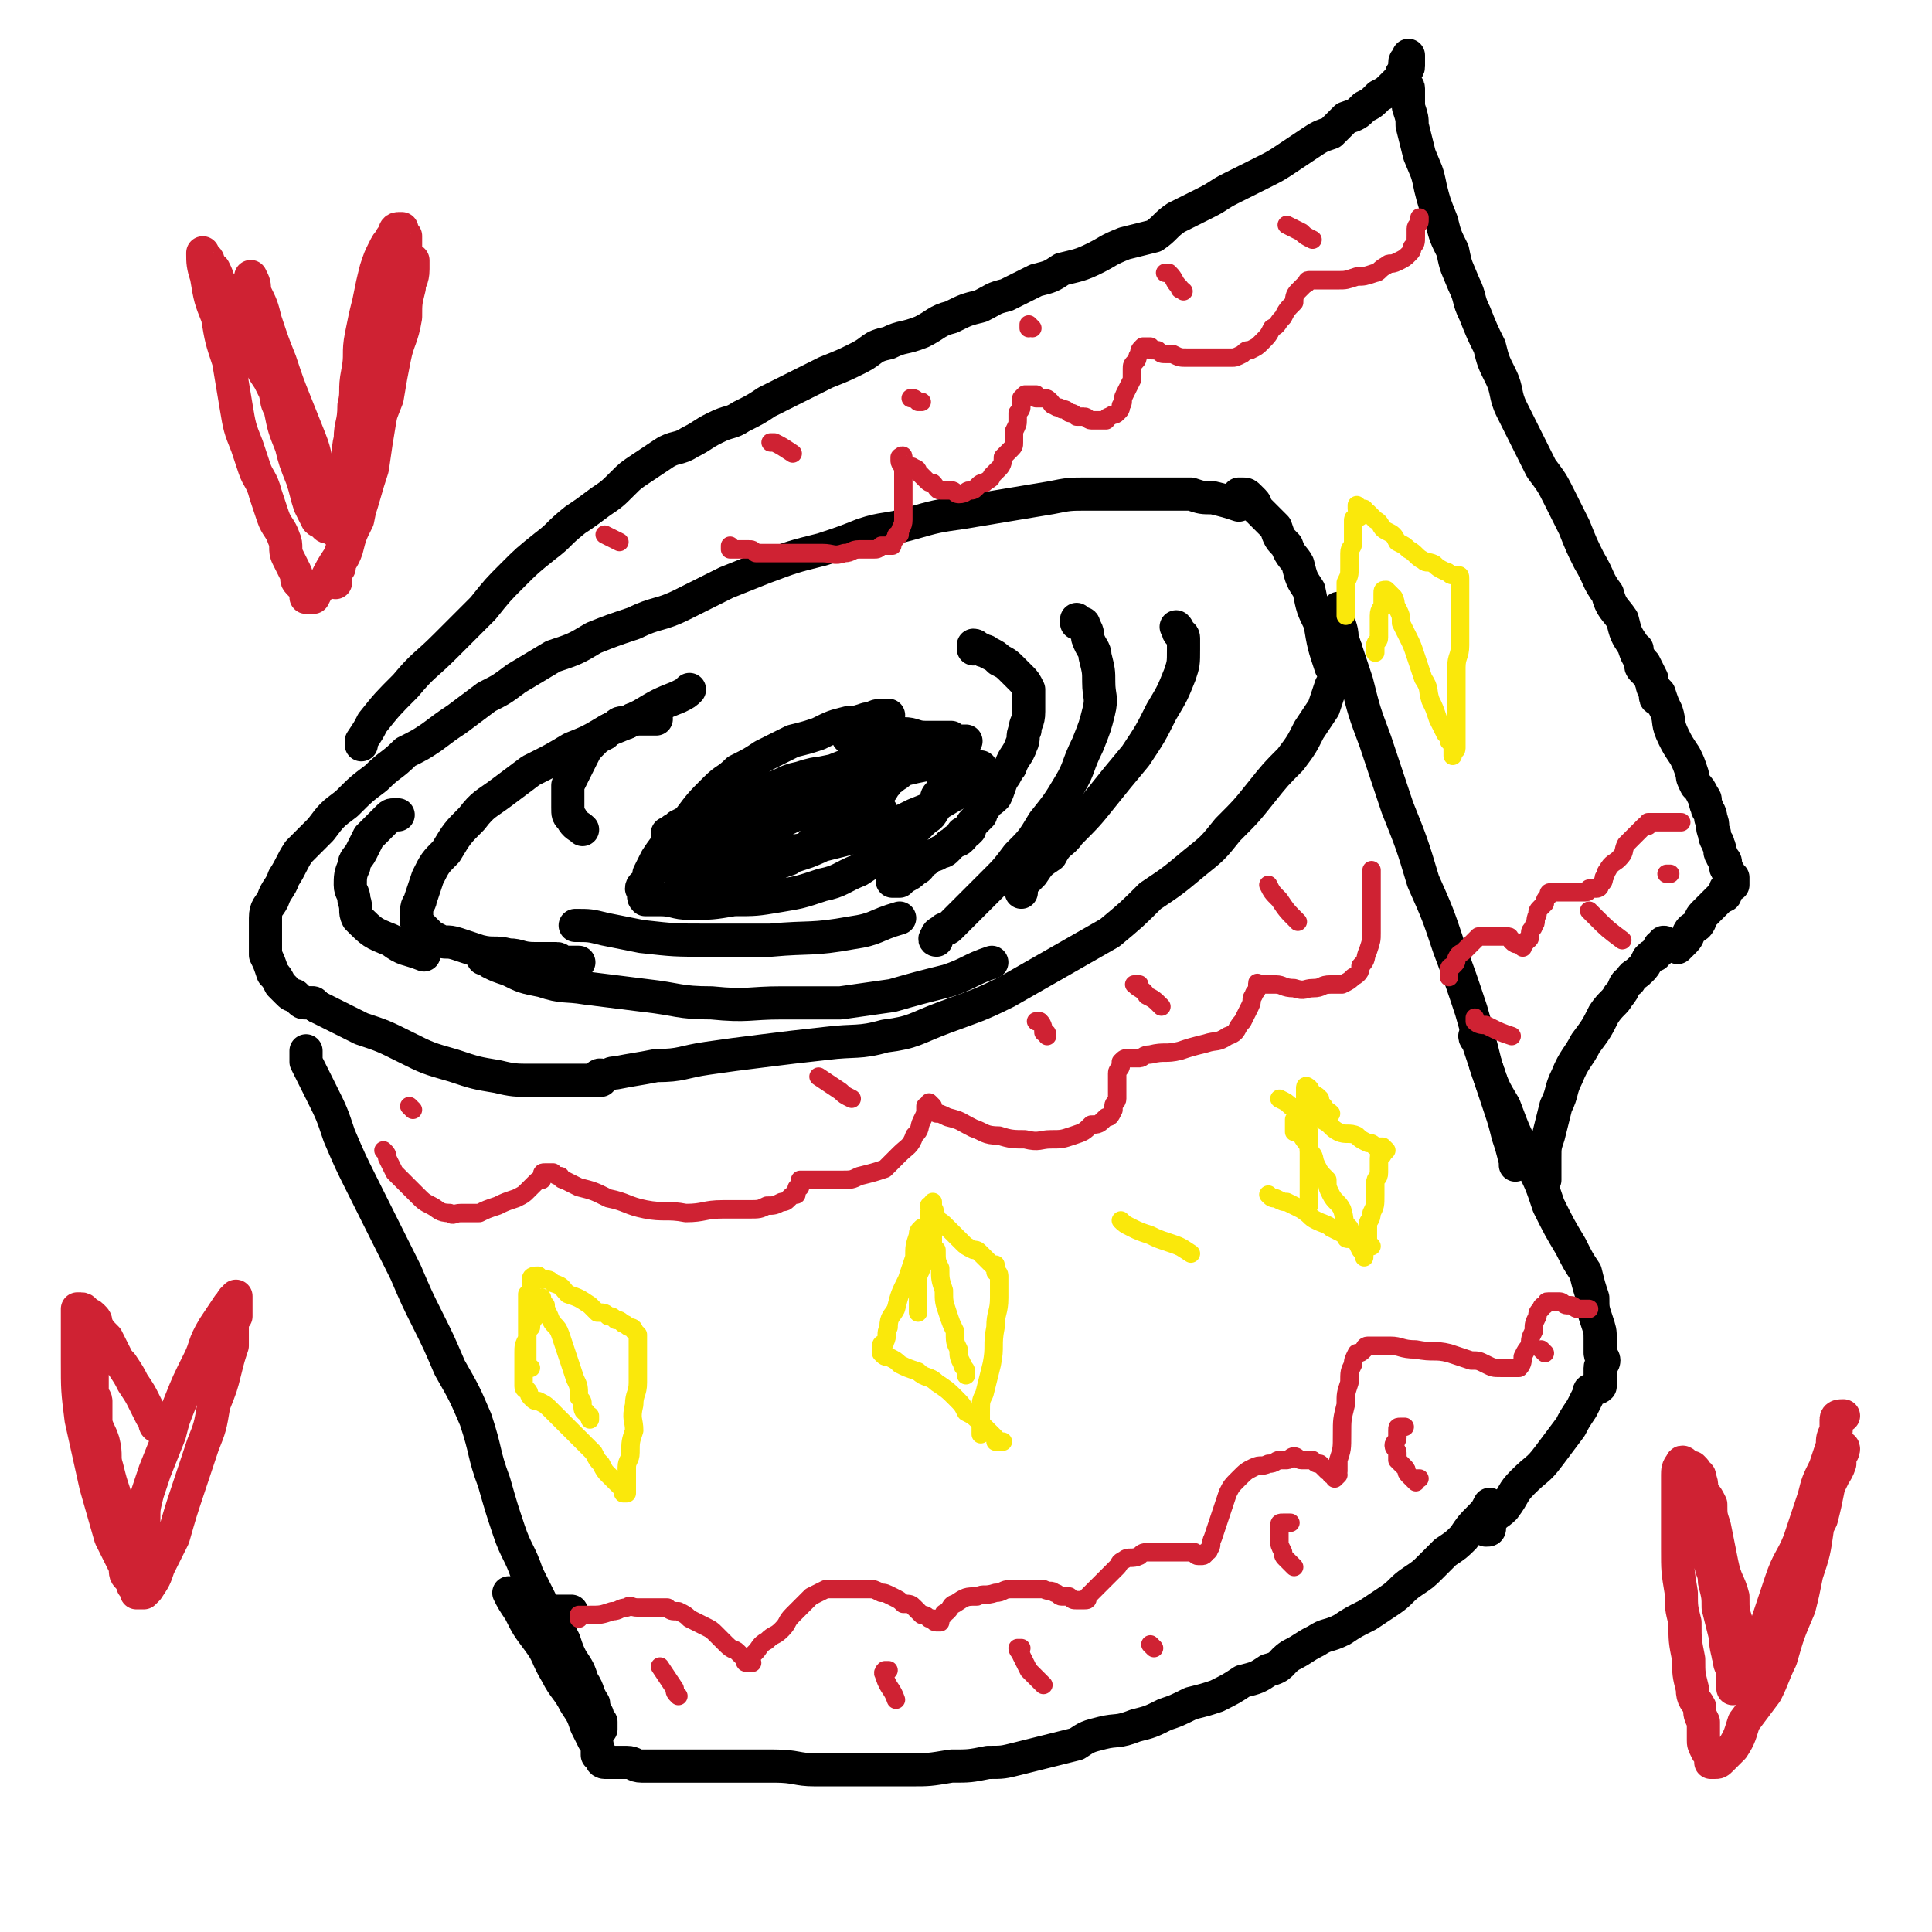 <svg viewBox='0 0 524 524' version='1.1' xmlns='http://www.w3.org/2000/svg' xmlns:xlink='http://www.w3.org/1999/xlink'><g fill='none' stroke='rgb(0,0,0)' stroke-width='9' stroke-linecap='round' stroke-linejoin='round'><path d='M241,194c0,0 0,0 0,0 -1,0 -1,0 -2,0 -2,0 -2,1 -4,1 -3,1 -3,1 -5,1 -4,1 -4,1 -8,3 -3,1 -3,1 -7,2 -4,2 -4,2 -8,4 -3,2 -3,2 -7,4 -3,3 -3,2 -6,5 -4,4 -4,4 -7,8 -2,3 -2,3 -5,6 -2,2 -2,2 -4,5 -1,2 -1,2 -2,4 0,1 0,1 -1,3 0,0 -1,0 -1,1 0,0 1,0 1,1 0,1 -1,1 0,2 2,0 2,0 4,0 4,0 4,1 8,1 6,0 6,0 12,-1 6,0 6,0 12,-1 6,-1 6,-1 12,-3 5,-1 5,-2 10,-4 3,-2 3,-2 7,-4 3,-2 3,-2 6,-5 2,-2 2,-2 4,-4 2,-2 2,-1 3,-3 1,-1 0,-2 1,-3 0,-1 0,-1 1,-2 1,-1 1,-1 2,-1 0,-1 -1,-1 -1,-1 0,-1 0,-1 0,-1 0,-1 0,-1 0,-1 '/><path d='M230,200c0,0 0,0 0,0 0,0 0,-1 0,-1 1,0 2,0 3,0 2,0 2,0 5,0 4,0 4,0 7,0 3,0 3,1 6,1 2,0 2,0 4,0 2,0 2,0 3,0 1,1 1,1 2,1 1,0 1,0 2,0 0,0 0,0 0,0 0,0 0,0 -1,0 -1,0 -1,0 -2,0 -2,0 -2,0 -5,1 -4,0 -4,0 -8,1 -6,1 -5,1 -11,3 -4,1 -4,1 -9,3 -5,1 -5,1 -9,2 -5,2 -5,2 -9,5 -4,1 -4,2 -7,4 -3,1 -3,1 -6,3 -3,1 -3,1 -5,3 -1,1 -1,1 -3,3 -1,1 -1,1 -2,2 -1,1 0,1 -1,2 0,1 -1,0 -1,1 0,0 0,1 0,1 0,1 0,1 1,1 1,1 0,1 1,1 2,1 2,1 4,1 3,0 3,0 5,0 4,0 4,1 8,0 3,-1 3,-1 6,-2 3,-2 3,-2 6,-3 2,-2 2,-2 5,-3 2,-2 2,-3 5,-5 2,-1 2,-1 5,-2 2,-2 2,-2 4,-4 1,-1 1,-1 2,-2 2,-1 2,-1 3,-2 2,-1 1,-1 2,-2 1,-1 1,-2 2,-2 1,-1 2,-1 2,-2 1,-1 1,-1 1,-1 0,-1 1,-1 1,-1 0,-1 0,-1 0,-1 -1,0 -1,0 -2,0 -3,0 -3,0 -5,1 -5,0 -5,1 -10,2 -6,1 -6,0 -12,2 -5,1 -4,2 -9,3 -5,2 -5,1 -9,3 -3,1 -3,1 -6,3 -3,1 -3,1 -5,2 -2,1 -2,1 -4,2 0,0 0,0 -1,1 -1,0 0,0 -1,1 0,0 -1,0 -1,0 0,0 0,1 1,1 0,0 0,0 1,0 1,1 1,1 3,2 4,1 4,1 8,1 7,1 7,1 13,1 9,0 9,0 17,-2 8,-2 8,-2 15,-4 5,-2 5,-2 9,-4 5,-2 5,-2 10,-5 2,-1 2,-1 4,-3 1,-1 1,-1 3,-2 1,0 1,0 1,-1 0,0 0,-1 0,-1 0,-1 0,-1 0,-1 -1,0 -1,0 -2,0 0,0 0,-1 -1,-1 -2,0 -2,0 -4,0 -3,0 -3,0 -6,0 -5,1 -5,1 -9,2 -5,2 -5,2 -11,4 -6,3 -6,3 -12,6 -5,2 -6,2 -11,5 -6,3 -6,3 -11,6 -3,2 -3,1 -6,3 -2,1 -2,1 -4,3 0,0 0,0 -1,1 0,0 -1,0 0,0 0,1 1,0 2,0 3,0 3,0 7,-1 5,0 5,0 10,-2 6,-1 6,-1 12,-3 5,-2 4,-2 9,-4 3,-2 3,-2 5,-3 2,-1 2,-1 5,-3 0,0 0,0 1,-1 0,0 0,0 0,0 '/><path d='M83,285c0,0 0,0 0,0 0,1 0,1 0,3 2,4 2,4 4,8 3,6 3,6 5,12 3,7 3,7 6,13 3,6 3,6 6,12 3,6 3,6 6,12 3,7 3,7 6,13 3,6 3,6 6,13 4,7 4,7 7,14 3,9 2,9 5,17 2,7 2,7 4,13 2,6 3,6 5,12 2,4 2,4 4,8 2,2 2,2 3,5 1,2 1,2 2,4 1,1 1,1 1,2 '/><path d='M84,272c0,0 0,0 0,0 1,0 1,0 2,1 2,1 2,1 4,2 4,2 4,2 8,4 6,2 6,2 12,5 6,3 6,3 13,5 6,2 6,2 12,3 4,1 5,1 9,1 4,0 4,0 7,0 3,0 3,0 5,0 2,0 2,0 3,0 1,0 1,0 2,0 1,0 1,0 2,0 0,0 -1,-1 -1,-1 1,-1 1,0 2,0 2,-1 2,-1 3,-1 5,-1 6,-1 11,-2 7,0 7,-1 14,-2 7,-1 7,-1 15,-2 8,-1 8,-1 17,-2 8,-1 9,0 16,-2 8,-1 8,-2 16,-5 8,-3 9,-3 17,-7 7,-4 7,-4 14,-8 7,-4 7,-4 14,-8 6,-5 6,-5 11,-10 6,-4 6,-4 12,-9 5,-4 5,-4 9,-9 5,-5 5,-5 9,-10 4,-5 4,-5 8,-9 3,-4 3,-4 5,-8 2,-3 2,-3 4,-6 1,-3 1,-3 2,-6 1,-1 1,-1 2,-3 0,-1 0,-1 0,-2 0,-1 1,-1 2,-1 0,-2 0,-2 0,-4 '/><path d='M363,165c0,0 0,0 0,0 0,1 0,1 0,2 0,3 1,3 1,6 2,6 2,6 4,12 2,8 2,8 5,16 3,9 3,9 6,18 4,10 4,10 7,20 4,9 4,9 7,18 3,8 3,8 6,17 2,7 2,7 4,15 2,6 2,6 4,12 1,3 1,3 2,7 1,3 1,3 2,7 0,0 0,0 0,1 '/><path d='M155,437c0,0 0,0 0,0 -1,0 -1,0 -1,0 -1,0 -1,0 -1,0 -1,0 -1,0 -1,0 -1,0 -1,0 -1,0 -1,0 -1,0 -1,0 0,0 0,1 0,1 0,2 0,2 1,3 1,2 1,2 2,4 1,3 1,3 2,5 2,3 2,3 3,6 2,3 1,3 3,6 0,2 0,1 1,3 0,1 0,1 1,2 0,1 0,1 0,2 0,0 0,0 0,0 '/><path d='M138,432c0,0 0,0 0,0 1,2 1,2 3,5 2,4 2,4 5,8 3,4 2,4 5,9 2,4 3,4 5,8 2,3 2,3 3,6 1,2 1,2 2,4 1,1 1,1 1,2 0,1 0,1 0,2 0,0 1,0 1,0 1,1 0,1 0,1 0,1 1,1 1,1 1,0 1,0 2,0 1,0 1,0 1,0 2,0 2,0 3,0 2,0 2,1 4,1 3,0 3,0 7,0 3,0 3,0 6,0 4,0 4,0 7,0 4,0 4,0 8,0 4,0 4,0 8,0 6,0 6,1 11,1 4,0 4,0 8,0 5,0 5,0 9,0 4,0 4,0 9,0 5,0 5,0 11,-1 5,0 5,0 10,-1 4,0 4,0 8,-1 4,-1 4,-1 8,-2 4,-1 4,-1 8,-2 3,-2 3,-2 7,-3 4,-1 4,0 9,-2 4,-1 4,-1 8,-3 3,-1 3,-1 7,-3 4,-1 4,-1 7,-2 4,-2 4,-2 7,-4 4,-1 4,-1 7,-3 4,-1 3,-2 6,-4 4,-2 3,-2 7,-4 3,-2 3,-1 7,-3 3,-2 3,-2 7,-4 3,-2 3,-2 6,-4 3,-2 3,-3 6,-5 3,-2 3,-2 5,-4 2,-2 2,-2 4,-4 3,-2 3,-2 5,-4 2,-3 2,-3 4,-5 2,-2 2,-2 3,-4 '/><path d='M401,281c0,0 0,0 0,0 0,0 -1,0 -1,0 0,1 1,1 1,2 1,3 1,3 2,6 2,6 2,6 5,11 3,8 3,8 7,15 3,6 3,6 5,12 3,6 3,6 6,11 2,4 2,4 4,7 1,4 1,4 2,7 0,3 0,3 1,6 1,3 1,3 1,5 0,2 0,2 0,4 0,1 1,1 1,2 0,1 -1,1 -1,2 0,1 0,1 0,2 0,1 0,1 0,2 0,1 0,1 0,1 -1,1 -1,0 -2,1 -1,0 -1,0 -1,1 -1,2 -1,2 -2,4 -2,3 -2,3 -3,5 -3,4 -3,4 -6,8 -3,4 -3,3 -7,7 -3,3 -2,3 -5,7 -2,2 -2,1 -4,4 0,0 0,1 0,1 0,1 0,1 -1,1 '/><path d='M131,260c0,0 0,0 0,0 1,0 1,0 2,1 2,1 2,1 5,2 4,2 4,2 9,3 6,2 6,1 12,2 8,1 8,1 16,2 9,1 9,2 18,2 10,1 10,0 19,0 8,0 8,0 16,0 7,-1 7,-1 14,-2 7,-2 7,-2 15,-4 6,-2 6,-3 12,-5 '/><path d='M156,251c0,0 0,0 0,0 4,0 4,0 8,1 5,1 5,1 10,2 9,1 9,1 18,1 8,0 8,0 17,0 11,-1 11,0 22,-2 7,-1 6,-2 13,-4 '/><path d='M86,273c0,0 0,0 0,0 0,0 0,0 -1,-1 0,0 0,0 -1,0 -1,0 -1,0 -1,0 -1,0 -1,0 -2,-1 0,0 0,0 -1,-1 -1,0 -1,0 -2,-1 -1,-1 -1,-1 -2,-2 -1,-2 -1,-2 -2,-3 -1,-3 -1,-3 -2,-5 0,-3 0,-3 0,-5 0,-2 0,-3 0,-5 0,-3 1,-3 2,-5 1,-3 2,-3 3,-6 2,-3 2,-4 4,-7 3,-3 3,-3 6,-6 3,-4 3,-4 7,-7 4,-4 4,-4 8,-7 4,-4 4,-3 8,-7 4,-2 4,-2 7,-4 4,-3 4,-3 7,-5 4,-3 4,-3 8,-6 4,-2 4,-2 8,-5 5,-3 5,-3 10,-6 6,-2 6,-2 11,-5 5,-2 5,-2 11,-4 6,-3 7,-2 13,-5 6,-3 6,-3 12,-6 5,-2 5,-2 10,-4 8,-3 8,-3 16,-5 6,-2 6,-2 11,-4 6,-2 6,-1 13,-3 7,-2 7,-2 14,-3 6,-1 6,-1 12,-2 6,-1 6,-1 12,-2 5,-1 5,-1 10,-1 4,0 4,0 8,0 5,0 5,0 9,0 3,0 3,0 6,0 2,0 2,0 5,0 3,1 3,1 6,1 4,1 4,1 7,2 '/><path d='M157,261c0,0 0,0 0,0 0,0 0,0 -1,0 -1,0 -2,0 -3,0 -1,0 -1,-1 -2,-1 -3,0 -3,0 -6,0 -4,0 -4,-1 -7,-1 -4,-1 -4,0 -8,-1 -3,-1 -3,-1 -6,-2 -3,-1 -3,0 -5,-1 -2,-1 -2,-1 -3,-2 -1,-1 -1,-1 -2,-2 -1,-1 -1,0 -1,-1 0,-2 0,-2 0,-3 0,-2 1,-2 1,-3 1,-3 1,-3 2,-6 2,-4 2,-4 5,-7 3,-5 3,-5 7,-9 3,-4 4,-4 8,-7 4,-3 4,-3 8,-6 6,-3 6,-3 11,-6 5,-2 5,-2 10,-5 5,-2 5,-2 9,-4 5,-3 5,-3 10,-5 2,-1 2,-1 3,-2 '/><path d='M178,195c0,0 0,0 0,0 -1,0 -1,0 -2,0 -1,0 -2,0 -3,0 -2,0 -1,0 -3,1 -2,0 -2,0 -3,1 -2,1 -2,1 -3,2 -2,1 -2,1 -3,2 -2,2 -2,2 -3,4 -1,2 -1,2 -2,4 -1,2 -1,2 -2,4 0,1 0,1 0,3 0,2 0,2 0,3 0,2 0,2 1,3 1,2 2,2 3,3 '/><path d='M108,221c0,0 0,0 0,0 0,0 -1,0 -1,0 -1,0 -1,0 -2,1 -1,1 -1,1 -2,2 -2,2 -2,2 -3,3 -1,2 -1,2 -2,4 -1,2 -2,2 -2,4 -1,2 -1,3 -1,5 0,2 1,2 1,4 1,3 0,3 1,5 4,4 4,4 9,6 4,3 4,2 9,4 '/><path d='M264,176c0,0 0,0 0,0 0,0 0,-1 0,-1 1,0 1,1 2,1 1,1 1,0 2,1 2,1 2,1 3,2 2,1 2,1 4,3 1,1 1,1 2,2 1,1 1,1 2,3 0,2 0,2 0,3 0,2 0,2 0,3 0,3 -1,3 -1,5 -1,2 0,2 -1,4 -1,3 -2,3 -3,6 -1,1 -1,2 -2,3 -1,2 -1,3 -2,5 -2,2 -2,1 -3,3 -1,1 -1,2 -1,2 -1,1 -1,1 -2,2 -1,1 -1,2 -1,2 -1,1 -1,1 -2,1 0,0 0,1 0,1 -1,1 -1,1 -2,1 -1,1 -1,1 -1,1 -1,0 -1,1 -1,1 -1,1 -1,1 -2,1 -1,1 -2,1 -2,1 -2,1 -1,1 -3,2 -1,1 0,1 -2,2 -1,1 -1,1 -3,2 0,0 0,0 -1,1 -1,0 -1,0 -2,0 0,0 0,0 0,0 '/><path d='M292,169c0,0 0,0 0,0 0,0 0,-1 0,-1 0,0 0,1 0,1 0,0 1,0 1,0 1,0 1,0 1,1 1,1 1,2 1,3 1,3 2,3 2,5 1,4 1,4 1,7 0,4 1,4 0,8 -1,4 -1,4 -3,9 -3,6 -2,6 -5,11 -3,5 -3,5 -7,10 -3,5 -3,5 -7,9 -3,4 -3,4 -6,7 -3,3 -3,3 -6,6 -3,3 -3,3 -6,6 -1,1 -1,1 -2,1 -1,1 -2,1 -2,2 -1,1 0,1 0,1 '/><path d='M319,170c0,0 0,0 0,0 1,1 0,1 1,2 0,0 1,0 1,1 0,2 0,2 0,3 0,4 0,4 -1,7 -2,5 -2,5 -5,10 -3,6 -3,6 -7,12 -5,6 -5,6 -9,11 -4,5 -4,5 -9,10 -2,3 -3,2 -5,6 -3,2 -3,2 -5,5 -2,2 -2,2 -3,3 -1,1 0,1 0,2 '/><path d='M336,134c0,0 0,0 0,0 1,0 1,0 1,0 1,0 1,0 2,1 0,0 0,0 1,1 1,1 0,1 1,2 1,1 1,1 3,3 1,1 1,1 2,2 1,3 1,3 3,5 1,3 2,3 3,5 1,4 1,4 3,7 1,5 1,5 3,9 1,6 1,6 3,12 '/><path d='M98,202c0,0 0,0 0,0 0,0 0,-1 0,-1 2,-3 2,-3 3,-5 4,-5 4,-5 9,-10 5,-6 5,-5 11,-11 5,-5 5,-5 10,-10 4,-5 4,-5 8,-9 4,-4 4,-4 9,-8 4,-3 3,-3 8,-7 3,-2 3,-2 7,-5 3,-2 3,-2 6,-5 2,-2 2,-2 5,-4 3,-2 3,-2 6,-4 3,-2 4,-1 7,-3 4,-2 3,-2 7,-4 4,-2 4,-1 7,-3 4,-2 4,-2 7,-4 4,-2 4,-2 8,-4 4,-2 4,-2 8,-4 5,-2 5,-2 9,-4 4,-2 3,-3 8,-4 4,-2 4,-1 9,-3 4,-2 4,-3 8,-4 4,-2 4,-2 8,-3 4,-2 3,-2 7,-3 4,-2 4,-2 8,-4 4,-1 4,-1 7,-3 4,-1 5,-1 9,-3 4,-2 3,-2 8,-4 4,-1 4,-1 8,-2 3,-2 3,-3 6,-5 4,-2 4,-2 8,-4 4,-2 3,-2 7,-4 4,-2 4,-2 8,-4 4,-2 4,-2 7,-4 3,-2 3,-2 6,-4 3,-2 3,-2 6,-3 2,-2 2,-2 4,-4 3,-1 3,-1 5,-3 2,-1 2,-1 4,-3 2,-1 2,-1 4,-3 1,-1 1,-1 2,-2 0,-1 0,-1 1,-2 0,0 1,0 1,-1 0,0 0,0 0,-1 0,0 0,0 0,0 0,-1 0,-1 0,-1 0,0 0,-1 0,-1 0,0 0,1 0,1 0,0 -1,0 -1,1 0,0 0,0 0,0 0,1 0,1 0,1 0,1 0,1 0,1 0,1 0,1 0,2 0,0 0,0 0,0 0,1 0,1 0,2 0,1 1,0 1,1 0,1 0,1 0,2 0,2 0,2 0,3 1,3 1,3 1,5 1,4 1,4 2,8 2,5 2,4 3,9 1,4 1,4 3,9 1,4 1,4 3,8 1,5 1,4 3,9 2,4 1,4 3,8 2,5 2,5 4,9 1,4 1,4 3,8 2,4 1,5 3,9 2,4 2,4 4,8 2,4 2,4 4,8 3,4 3,4 5,8 2,4 2,4 4,8 2,5 2,5 4,9 3,5 2,5 5,9 1,4 2,4 4,7 1,4 1,4 3,7 1,3 1,3 3,5 1,2 1,2 2,4 0,2 0,2 1,4 0,0 0,0 0,1 0,1 1,0 1,1 '/><path d='M419,320c0,0 0,0 0,0 0,0 0,0 0,-1 0,-1 0,-1 0,-2 0,-1 0,-1 0,-3 0,-3 0,-3 1,-6 1,-4 1,-4 2,-8 2,-4 1,-4 3,-8 2,-5 3,-5 5,-9 3,-4 3,-4 5,-8 2,-3 3,-3 4,-5 2,-2 1,-3 3,-4 1,-2 1,-1 3,-3 1,-1 1,-1 2,-3 1,-1 1,-1 2,-1 0,-1 0,-1 1,-1 0,-1 0,-1 0,-1 0,-1 1,0 1,0 0,0 0,-1 0,-1 0,-1 1,0 1,0 '/><path d='M444,176c0,0 0,0 0,0 0,1 0,1 0,1 1,2 1,2 1,3 0,1 0,1 1,2 1,1 1,1 2,3 1,2 1,2 2,3 1,3 1,3 2,5 1,3 0,3 2,7 1,2 1,2 3,5 1,2 1,2 2,5 0,1 0,1 1,3 1,1 1,1 2,3 1,1 0,1 1,3 0,1 1,1 1,3 1,2 0,2 1,4 0,2 1,2 1,3 1,2 0,2 1,3 0,1 1,1 1,2 0,1 0,1 0,1 0,1 1,1 1,2 0,0 0,0 0,0 0,1 1,1 1,1 0,0 0,0 0,1 0,0 0,1 0,1 0,0 -1,0 -1,0 0,0 0,0 -1,1 0,1 0,1 0,1 0,1 0,1 -1,1 -1,1 -1,1 -1,1 -1,1 -1,1 -2,2 -1,1 -1,1 -2,2 -1,1 -1,2 -1,2 -1,2 -2,1 -3,3 0,0 0,1 -1,2 -1,1 -1,1 -2,2 0,0 0,0 0,0 '/></g>
<g fill='none' stroke='rgb(207,34,51)' stroke-width='5' stroke-linecap='round' stroke-linejoin='round'><path d='M157,439c0,0 0,0 0,0 0,0 0,-1 0,-1 1,0 1,0 3,0 3,0 3,0 6,-1 2,0 2,-1 4,-1 1,-1 1,0 3,0 2,0 2,0 3,0 3,0 3,0 5,0 1,1 1,1 3,1 2,1 2,1 3,2 2,1 2,1 4,2 2,1 2,1 3,2 2,2 2,2 3,3 2,2 2,1 3,2 1,1 1,1 2,2 0,1 0,1 1,1 0,0 0,0 1,0 0,0 -1,-1 -1,-1 1,-1 1,-1 2,-2 1,-1 1,-2 3,-3 2,-2 2,-1 4,-3 2,-2 1,-2 3,-4 1,-1 1,-1 3,-3 1,-1 1,-1 2,-2 2,-1 2,-1 4,-2 1,0 1,0 3,0 1,0 1,0 3,0 1,0 1,0 3,0 1,0 1,0 3,0 1,0 1,0 3,1 1,0 1,0 3,1 2,1 2,1 3,2 2,0 2,0 3,1 1,1 1,1 2,2 1,0 1,0 2,1 0,0 0,0 1,0 0,0 0,1 1,1 0,0 0,0 1,0 0,-1 0,-1 1,-2 0,-1 0,0 1,-1 1,-1 1,-2 2,-2 3,-2 3,-2 6,-2 2,-1 2,0 5,-1 2,0 2,-1 4,-1 2,0 2,0 4,0 1,0 1,0 2,0 2,0 2,0 3,0 2,1 2,0 3,1 1,0 1,1 2,1 1,0 1,0 2,0 1,1 1,1 2,1 1,0 1,0 2,0 0,0 0,0 0,0 1,0 1,0 1,-1 1,-1 1,-1 1,-1 1,-1 1,-1 1,-1 1,-1 1,-1 2,-2 1,-1 1,-1 2,-2 1,-1 1,-1 2,-2 1,-1 0,-1 2,-2 1,-1 2,0 4,-1 1,-1 1,-1 3,-1 2,0 2,0 4,0 2,0 2,0 4,0 1,0 1,0 2,0 1,0 1,0 2,0 0,0 0,1 1,1 0,0 0,0 1,0 0,0 0,0 0,0 1,0 1,-1 1,-1 0,0 1,0 1,-1 1,-1 0,-1 1,-3 1,-3 1,-3 2,-6 1,-3 1,-3 2,-6 1,-2 1,-2 3,-4 2,-2 2,-2 4,-3 2,-1 2,0 4,-1 2,0 2,-1 3,-1 1,0 1,0 2,0 1,0 1,-1 2,-1 1,0 1,1 2,1 2,0 2,0 3,0 1,1 1,1 2,1 1,1 1,1 2,2 0,0 0,0 1,0 0,0 0,1 0,1 1,0 1,0 2,0 0,0 -1,1 -1,1 0,0 0,0 0,-1 1,-1 1,-1 1,-1 0,-2 0,-2 0,-3 1,-3 1,-3 1,-7 0,-4 0,-4 1,-8 0,-3 0,-3 1,-6 0,-3 0,-3 1,-5 0,-1 0,-1 1,-3 1,0 1,0 2,-1 0,0 0,-1 1,-1 0,0 1,0 2,0 2,0 2,0 4,0 3,0 3,1 7,1 5,1 5,0 9,1 3,1 3,1 6,2 2,0 2,0 4,1 2,1 2,1 4,1 1,0 1,0 2,0 1,0 1,0 2,0 0,0 0,0 1,0 0,0 0,0 0,0 1,-1 1,-2 1,-3 1,-2 1,-2 2,-3 0,-2 0,-2 1,-4 0,-2 0,-2 1,-4 0,-1 0,-1 1,-2 0,-1 1,-1 1,-1 1,-1 0,-1 1,-1 1,0 1,0 2,0 1,0 1,0 1,0 1,0 1,1 2,1 1,0 1,0 1,0 1,0 1,1 2,1 1,0 1,0 1,0 1,0 1,0 2,0 '/><path d='M381,387c0,0 0,0 0,0 0,0 -1,0 -1,0 -1,0 -1,0 -1,1 0,1 0,1 0,2 0,1 -1,1 -1,2 0,1 1,1 1,2 0,1 0,1 0,2 1,1 1,1 2,2 1,1 0,1 1,2 1,1 1,1 2,2 0,0 0,-1 0,-1 0,0 1,0 1,0 '/><path d='M350,413c0,0 0,0 0,0 -1,0 -1,0 -1,0 -1,0 -1,0 -1,0 -1,0 -1,0 -1,1 0,1 0,1 0,2 0,1 0,1 0,2 0,1 0,1 1,3 0,1 0,1 1,2 1,1 1,1 2,2 0,0 0,0 0,0 '/><path d='M312,446c0,0 0,0 0,0 1,1 1,1 1,1 '/><path d='M277,447c0,0 0,0 0,0 0,0 -1,0 -1,0 0,1 1,1 1,2 1,2 1,2 2,4 2,2 2,2 4,4 '/><path d='M241,453c0,0 0,0 0,0 -1,0 -1,0 -1,0 -1,1 0,1 0,2 1,3 2,3 3,6 '/><path d='M179,452c0,0 0,0 0,0 2,3 2,3 4,6 0,1 0,1 1,2 '/><path d='M418,366c0,0 0,0 0,0 1,1 1,1 1,1 '/><path d='M104,312c0,0 0,0 0,0 1,1 1,1 1,2 1,2 1,2 2,4 2,2 2,2 3,3 2,2 2,2 3,3 2,2 2,2 4,3 2,1 2,2 5,2 1,1 1,0 3,0 2,0 2,0 5,0 2,-1 2,-1 5,-2 2,-1 2,-1 5,-2 2,-1 2,-1 3,-2 1,-1 1,-1 2,-2 1,-1 1,-1 2,-1 0,-1 0,-1 0,-1 0,-1 0,-1 1,-1 1,0 1,0 1,0 1,0 1,0 1,0 1,1 1,1 2,1 0,0 0,1 1,1 2,1 2,1 4,2 4,1 4,1 8,3 5,1 5,2 10,3 5,1 6,0 11,1 5,0 5,-1 10,-1 4,0 4,0 7,0 3,0 3,0 5,-1 2,0 2,0 4,-1 1,0 1,0 2,-1 1,-1 1,-1 2,-1 0,-1 0,-1 0,-1 0,0 0,0 0,0 0,-1 0,-1 1,-1 0,0 0,0 0,-1 0,0 0,0 0,0 0,-1 0,-1 0,-1 1,0 1,0 1,0 1,0 1,0 2,0 1,0 1,0 3,0 1,0 1,0 2,0 2,0 2,0 3,0 3,0 3,0 5,-1 4,-1 4,-1 7,-2 2,-2 2,-2 4,-4 2,-2 3,-2 4,-5 2,-2 1,-2 2,-4 1,-2 1,-2 1,-3 0,-1 0,-1 0,-1 1,0 1,0 2,0 0,0 -1,-1 -1,-1 0,0 0,0 1,1 0,1 0,1 1,2 1,0 1,0 3,1 4,1 3,1 7,3 3,1 3,2 7,2 3,1 4,1 7,1 4,1 4,0 7,0 3,0 3,0 6,-1 3,-1 3,-1 5,-3 2,0 2,0 4,-2 1,0 1,0 2,-2 0,0 0,-1 0,-1 0,-1 1,-1 1,-2 0,0 0,-1 0,-1 0,-1 0,-1 0,-2 0,-1 0,-1 0,-2 0,-1 0,-1 0,-2 0,-1 1,-1 1,-2 0,0 0,0 0,-1 0,0 0,0 0,0 1,-1 1,-1 2,-1 0,0 0,0 1,0 1,0 1,0 2,0 1,0 1,-1 3,-1 4,-1 4,0 8,-1 3,-1 3,-1 7,-2 3,-1 3,0 6,-2 3,-1 2,-2 4,-4 1,-2 1,-2 2,-4 1,-2 0,-2 1,-3 0,-1 1,-1 1,-2 0,-1 0,-1 0,-1 0,-1 0,0 1,0 0,0 1,0 1,0 1,0 1,0 3,0 2,0 2,1 5,1 3,1 3,0 5,0 3,0 2,-1 5,-1 1,0 1,0 3,0 2,-1 2,-1 3,-2 2,-1 2,-2 2,-3 2,-2 1,-2 2,-4 1,-3 1,-3 1,-5 0,-2 0,-2 0,-4 0,-1 0,-1 0,-2 0,-1 0,-1 0,-2 0,0 0,0 0,-1 0,0 0,0 0,0 0,-1 0,-1 0,-1 0,-1 0,-1 0,-1 0,-1 0,-1 0,-1 0,-1 0,-1 0,-1 0,-1 0,-1 0,-2 0,0 0,0 0,-1 0,-1 0,-1 0,-1 '/><path d='M344,240c0,0 0,0 0,0 1,2 1,2 3,4 2,3 2,3 5,6 '/><path d='M309,267c0,0 0,0 0,0 -1,0 -2,0 -1,0 0,1 2,1 3,3 2,1 2,1 4,3 '/><path d='M282,277c0,0 0,0 0,0 -1,0 -1,0 -1,0 0,0 1,0 1,0 1,1 1,2 1,3 1,0 1,0 1,1 '/><path d='M222,292c0,0 0,0 0,0 3,2 3,2 6,4 1,1 1,1 3,2 '/><path d='M111,300c0,0 0,0 0,0 1,1 1,1 1,1 '/><path d='M393,265c0,0 0,0 0,0 0,0 0,0 0,-1 0,0 0,-1 0,-1 0,-1 1,-1 1,-1 1,-1 1,-1 1,-2 1,-2 1,-1 2,-2 2,-2 2,-2 3,-3 0,0 0,0 1,-1 0,0 1,0 1,0 1,0 1,0 2,0 1,0 1,0 2,0 1,0 1,0 3,0 1,0 0,1 2,2 0,0 0,-1 1,0 0,0 0,0 1,1 0,0 0,-1 0,-1 0,0 1,0 1,-1 0,0 1,0 1,-1 0,-1 0,-1 0,-1 0,-1 1,-1 1,-2 1,-1 0,-1 1,-3 0,-1 0,-1 1,-2 0,0 0,0 1,-1 0,-1 0,-1 1,-2 0,-1 0,-1 1,-1 0,0 0,0 1,0 1,0 1,0 1,0 1,0 1,0 2,0 0,0 0,0 1,0 1,0 1,0 2,0 1,0 1,0 2,0 1,0 1,-1 1,-1 1,0 1,0 2,0 0,0 1,0 1,-1 1,-1 1,-1 1,-2 1,-1 0,-1 1,-2 1,-2 2,-2 3,-3 2,-2 1,-2 2,-4 1,-1 1,-1 2,-2 1,-1 1,-1 2,-2 0,0 0,0 1,-1 0,0 0,0 1,0 0,0 0,-1 0,-1 1,0 1,0 3,0 0,0 0,0 0,0 1,0 1,0 2,0 1,0 1,0 2,0 0,0 0,0 1,0 0,0 0,0 1,0 '/><path d='M400,277c0,0 0,0 0,0 0,-1 0,-1 0,-1 0,0 0,1 0,1 1,1 2,1 3,1 4,2 4,2 7,3 '/><path d='M431,247c0,0 0,0 0,0 1,1 1,1 2,2 3,3 3,3 7,6 '/><path d='M452,237c0,0 0,0 0,0 1,0 1,0 1,0 '/><path d='M385,59c0,0 0,0 0,0 0,1 0,1 0,1 0,1 -1,1 -1,2 0,1 0,1 0,2 0,2 0,2 -1,3 0,1 0,1 -1,2 -1,1 -1,1 -3,2 -2,1 -2,0 -3,1 -2,1 -2,2 -3,2 -3,1 -3,1 -5,1 -3,1 -3,1 -5,1 -1,0 -1,0 -2,0 -1,0 -1,0 -2,0 -1,0 -1,0 -2,0 0,0 0,0 -1,0 -1,0 -1,0 -1,0 -1,0 0,1 -1,1 -1,1 -1,1 -1,1 -1,1 -1,1 -1,1 -1,1 -1,2 -1,3 -2,2 -2,2 -3,4 -2,2 -1,2 -3,3 -1,2 -1,2 -3,4 -1,1 -1,1 -3,2 -1,0 -1,0 -2,1 -2,1 -2,1 -3,1 -2,0 -2,0 -4,0 -2,0 -2,0 -4,0 -2,0 -2,0 -4,0 -2,0 -2,0 -4,-1 -1,0 -1,0 -2,0 -1,0 -1,0 -2,-1 -1,0 -1,0 -1,0 -1,0 -1,0 -1,-1 0,0 0,0 -1,0 0,0 0,0 0,0 -1,0 -1,0 -1,0 -1,1 -1,1 -1,2 -1,1 0,1 -1,2 -1,1 -1,1 -1,2 0,1 0,2 0,3 -1,2 -1,2 -2,4 -1,2 0,2 -1,3 0,1 0,1 -1,2 -1,1 -1,0 -2,1 -1,0 -1,1 -1,1 -1,0 -1,0 -2,0 -1,0 -1,0 -2,0 -1,0 -1,-1 -2,-1 -1,0 -1,0 -2,0 -1,-1 -1,-1 -2,-1 -1,-1 -1,-1 -2,-1 -1,-1 -1,0 -2,-1 -1,0 -1,-1 -1,-1 -1,-1 -1,-1 -2,-1 -1,0 -1,0 -2,0 0,0 0,-1 0,-1 -1,0 -1,0 -2,0 0,0 0,0 0,0 -1,0 -1,0 -1,0 -1,1 -1,1 -1,1 0,1 0,1 0,2 0,1 0,1 -1,2 0,1 0,1 0,2 0,1 0,1 -1,3 0,1 0,1 0,3 0,1 0,1 -1,2 -1,1 -1,1 -2,2 0,1 0,2 -1,3 -1,1 -1,1 -2,2 0,1 -1,1 -2,2 -1,0 -1,0 -2,1 -1,1 -1,1 -2,1 -1,0 -1,1 -3,1 -1,0 -1,-1 -2,-1 -2,0 -2,0 -3,0 -1,0 -1,-1 -2,-2 -1,0 -1,0 -2,-1 -1,-1 -1,-1 -2,-2 0,0 0,-1 -1,-1 -1,-1 -1,0 -2,-1 0,0 -1,0 -1,-1 0,-1 0,-1 0,-1 0,-1 -1,0 -1,0 0,0 0,1 0,1 0,1 1,1 1,3 0,2 0,2 0,4 0,3 0,3 0,5 0,2 0,2 0,4 0,2 -1,2 -1,4 -1,0 -1,0 -1,1 -1,1 -1,1 -1,2 -2,0 -2,0 -3,0 -1,1 -1,1 -2,1 -2,0 -2,0 -4,0 -2,0 -2,1 -4,1 -3,1 -3,0 -6,0 -3,0 -3,0 -6,0 -2,0 -2,0 -4,0 -2,0 -2,0 -5,0 -2,0 -2,0 -3,0 -1,-1 -1,-1 -2,-1 -1,0 -1,0 -2,0 -1,0 -1,0 -2,0 -1,0 -1,0 -1,0 0,0 0,0 0,-1 '/><path d='M349,61c0,0 0,0 0,0 2,1 2,1 4,2 1,1 1,1 3,2 '/><path d='M317,74c0,0 0,0 0,0 -1,0 -1,0 -1,0 0,0 0,0 1,0 2,2 1,2 3,4 0,1 0,0 1,1 '/><path d='M279,89c0,0 0,0 0,0 0,-1 0,-1 0,-1 0,0 0,0 1,1 0,0 0,0 0,0 '/><path d='M247,108c0,0 0,0 0,0 1,0 1,0 2,1 1,0 1,0 1,0 '/><path d='M210,120c0,0 0,0 0,0 -1,0 -1,0 -1,0 0,0 1,0 1,0 2,1 2,1 5,3 0,0 0,0 0,0 '/><path d='M164,145c0,0 0,0 0,0 2,1 2,1 4,2 '/></g>
<g fill='none' stroke='rgb(207,34,51)' stroke-width='9' stroke-linecap='round' stroke-linejoin='round'><path d='M79,115c0,0 0,0 0,0 0,0 -1,0 -1,-1 0,-1 0,-1 0,-1 -1,-1 -1,-1 -2,-2 -1,-2 -1,-2 -1,-4 -1,-2 -1,-2 -2,-4 -2,-3 -2,-3 -3,-6 -2,-3 -1,-3 -2,-6 -2,-3 -2,-2 -4,-5 -1,-2 0,-2 -2,-5 0,-1 -1,-1 -2,-3 0,-1 0,-1 -1,-2 0,-1 0,-1 -1,-3 0,0 -1,0 -1,-1 -1,-1 0,-1 -1,-2 0,0 -1,0 -1,-1 0,0 0,-1 0,0 0,2 0,3 1,6 1,6 1,6 3,11 1,6 1,6 3,12 1,6 1,6 2,12 1,6 1,6 3,11 1,3 1,3 2,6 1,3 2,3 3,7 1,3 1,3 2,6 1,3 2,3 3,6 1,2 0,3 1,5 1,2 1,2 2,4 1,2 0,2 1,3 1,1 1,1 2,2 0,1 0,1 0,2 0,0 1,0 1,0 1,0 1,0 1,0 1,-2 1,-2 3,-4 2,-4 2,-4 4,-7 2,-6 3,-5 5,-11 2,-6 2,-7 4,-13 1,-7 1,-7 2,-13 1,-5 1,-5 2,-11 1,-5 1,-5 2,-10 1,-5 2,-5 2,-10 0,-3 0,-3 0,-6 0,-3 1,-3 1,-6 0,-2 0,-2 0,-4 0,-1 0,-1 0,-3 0,0 -1,0 -1,-1 0,0 0,0 0,-1 0,0 0,0 -1,0 0,0 0,0 0,0 -1,0 -1,1 -1,1 0,1 -1,1 -1,2 -1,1 -1,1 -2,3 -1,2 -1,2 -2,5 -1,4 -1,4 -2,9 -1,4 -1,4 -2,9 -1,5 0,5 -1,10 -1,5 0,5 -1,9 0,5 -1,5 -1,9 -1,4 0,4 -1,9 0,2 -1,2 -1,5 0,2 0,2 0,5 0,1 0,1 -1,3 0,1 -1,0 -1,1 0,0 0,1 0,1 0,0 -1,0 -1,0 -1,0 -1,0 -1,0 -1,0 -1,-1 -1,-1 -1,-1 -1,0 -2,-1 -1,-2 -1,-2 -2,-4 -1,-3 -1,-4 -2,-7 -2,-5 -2,-5 -3,-9 -2,-5 -2,-5 -3,-10 -2,-5 -1,-5 -2,-10 -1,-5 -2,-5 -3,-10 -1,-4 -1,-4 -1,-8 0,-2 0,-2 -1,-4 0,-2 -1,-2 -1,-4 0,0 0,0 0,0 1,2 1,2 1,4 2,4 2,4 3,8 2,6 2,6 4,11 2,6 2,6 4,11 2,5 2,5 4,10 2,5 1,5 3,9 1,4 1,4 2,7 0,2 0,2 1,4 0,2 0,1 1,3 0,1 0,2 0,2 0,-1 0,-2 1,-3 0,-2 0,-2 1,-5 1,-4 1,-4 2,-7 1,-5 1,-5 2,-9 1,-5 1,-5 2,-10 1,-4 1,-4 3,-9 1,-5 1,-5 3,-10 1,-3 2,-3 3,-7 1,-2 0,-2 1,-5 0,-2 0,-2 1,-4 0,-1 0,-1 1,-2 0,-1 1,0 1,-1 0,-1 0,-2 0,-1 0,0 0,1 0,2 0,3 -1,3 -1,5 -1,4 -1,4 -1,8 -1,6 -2,6 -3,11 -1,5 -1,5 -2,11 -2,5 -2,5 -3,10 -2,7 -1,7 -3,13 -1,5 -1,5 -2,10 -2,4 -2,4 -3,8 -1,3 -2,3 -2,5 -1,1 -1,1 -1,2 0,1 0,1 0,2 0,0 0,0 0,0 '/><path d='M477,447c0,0 0,0 0,0 -1,0 -1,0 -1,0 -1,0 -1,-1 -1,-1 -1,0 -1,0 -1,0 -1,0 -1,-1 -1,-1 -1,-1 -1,-1 -1,-1 -1,-2 -1,-2 -1,-4 -1,-3 -1,-3 -1,-7 -1,-4 -2,-4 -3,-9 -1,-5 -1,-5 -2,-10 -1,-3 -1,-3 -1,-6 -1,-2 -1,-2 -2,-3 -1,-2 0,-2 -1,-4 0,-1 0,-1 -1,-1 0,-1 0,-1 -1,-2 -1,0 -1,0 -1,0 -1,0 -1,-1 -1,-1 -1,-1 -1,0 -1,0 -1,1 -1,2 -1,3 0,4 0,4 0,8 0,6 0,6 0,12 0,6 0,6 1,12 0,4 0,4 1,8 0,5 0,5 1,10 0,4 0,4 1,8 0,3 1,3 2,5 0,2 0,2 1,4 0,2 0,2 0,5 0,1 0,1 1,3 0,0 1,0 1,1 0,1 0,1 0,2 0,0 0,0 0,0 1,0 1,0 1,0 1,0 1,0 2,-1 2,-2 2,-2 3,-3 2,-3 2,-4 3,-7 3,-4 3,-4 6,-8 2,-4 2,-5 4,-9 2,-7 2,-7 5,-14 1,-4 1,-4 2,-9 2,-6 2,-6 3,-13 1,-4 1,-4 2,-8 1,-3 1,-3 2,-5 1,-2 1,-2 1,-4 1,-1 1,-1 1,-2 1,-1 1,-2 1,-2 0,-1 -1,0 -1,1 0,2 0,2 0,3 -1,3 -2,3 -3,6 -1,5 -1,5 -2,9 -2,4 -2,4 -4,8 -2,4 -2,4 -4,8 -2,3 -2,3 -3,7 -1,3 -1,3 -3,6 -1,2 -1,2 -2,4 -1,2 -1,2 -2,4 0,2 0,2 -1,4 0,1 0,2 -1,3 0,0 -1,0 -1,1 0,0 0,0 0,1 0,0 -1,0 -1,0 0,0 0,-1 0,-1 0,-1 -1,-1 -1,-2 -1,-2 -1,-2 -2,-5 -1,-3 0,-3 -1,-6 -1,-4 -1,-4 -2,-8 0,-3 0,-3 -1,-7 0,-3 -1,-3 -1,-5 0,-3 0,-3 0,-6 0,-2 -1,-2 -1,-4 0,-1 0,-1 0,-2 0,-1 0,-1 0,-1 0,-1 1,0 1,0 0,1 0,1 0,2 0,3 1,3 1,6 1,3 1,3 1,7 1,5 1,5 1,9 1,4 1,4 1,8 0,3 0,3 1,7 0,2 1,2 1,4 0,2 0,2 0,4 0,0 0,0 0,0 0,0 0,-1 0,-1 2,-3 2,-3 4,-5 3,-5 2,-5 5,-11 2,-6 2,-6 4,-12 2,-6 3,-6 5,-11 2,-6 2,-6 4,-12 1,-4 1,-4 3,-8 1,-3 1,-3 2,-6 0,-2 0,-2 1,-4 0,-1 0,-2 0,-3 0,-1 1,-1 2,-1 '/><path d='M43,387c0,0 0,0 0,0 0,0 -1,0 -1,-1 0,-1 0,-1 -1,-2 -1,-2 -1,-2 -2,-4 -1,-2 -1,-2 -3,-5 -1,-2 -1,-2 -3,-5 -1,-1 -1,-1 -2,-3 -1,-2 -1,-2 -2,-4 -2,-2 -2,-2 -3,-4 0,-1 0,-1 -1,-2 -1,-1 -1,0 -2,-1 0,0 0,-1 -1,-1 0,0 -1,0 -1,0 0,1 0,1 0,2 0,2 0,2 0,3 0,5 0,5 0,9 0,8 0,8 1,16 2,9 2,9 4,18 2,7 2,7 4,14 2,4 2,4 4,8 0,2 0,2 1,3 1,1 1,1 1,2 1,1 1,1 1,2 1,0 1,0 2,0 0,0 0,0 0,0 1,-1 1,-1 1,-1 2,-3 2,-3 3,-6 2,-4 2,-4 4,-8 2,-7 2,-7 4,-13 2,-6 2,-6 4,-12 2,-5 2,-5 3,-11 2,-5 2,-5 3,-9 1,-4 1,-4 2,-7 0,-3 0,-3 0,-5 0,-2 0,-2 1,-3 0,-1 0,-1 0,-3 0,-1 0,-1 0,-2 0,0 0,-1 0,0 -1,0 -1,1 -2,2 -2,3 -2,3 -4,6 -3,5 -2,5 -4,9 -3,6 -3,6 -5,11 -2,5 -2,5 -3,9 -2,5 -2,5 -4,10 -1,3 -1,3 -2,6 -1,4 -1,4 -1,7 0,3 0,3 0,6 0,1 -1,1 -1,3 0,1 0,1 0,2 0,1 0,1 0,2 0,0 -1,-1 -1,-1 0,0 0,-1 0,-1 0,-2 0,-2 -1,-3 -1,-4 -1,-4 -2,-7 -2,-4 -2,-4 -3,-8 -1,-3 -1,-3 -2,-7 -1,-3 0,-3 -1,-7 -1,-3 -1,-2 -2,-5 0,-3 0,-3 0,-6 0,-1 -1,-1 -1,-3 0,-2 0,-2 0,-4 0,-2 0,-2 0,-5 0,0 0,0 0,-1 0,-1 0,-1 0,-2 1,-1 1,-1 1,-2 0,-1 0,-1 0,-1 '/></g>
<g fill='none' stroke='rgb(250,232,11)' stroke-width='5' stroke-linecap='round' stroke-linejoin='round'><path d='M253,326c0,0 0,0 0,0 0,1 0,1 -1,3 0,2 0,2 0,4 0,2 0,2 -1,5 0,2 0,2 -1,5 0,2 -1,2 -1,4 0,1 0,1 0,2 0,1 0,1 0,3 0,1 0,1 0,2 0,1 0,1 0,2 0,0 0,0 0,0 '/><path d='M253,327c0,0 0,0 0,0 -1,0 -1,0 -1,0 0,0 1,0 1,1 1,0 0,1 1,2 0,1 1,1 2,2 1,1 1,1 2,2 1,1 1,1 3,3 1,1 1,1 3,2 1,0 1,0 2,1 1,1 1,1 2,2 0,0 0,0 1,1 0,0 1,0 1,0 0,1 0,1 0,2 0,0 1,0 1,1 0,1 0,1 0,2 0,2 0,2 0,4 0,4 -1,4 -1,8 -1,5 0,5 -1,10 -1,4 -1,4 -2,8 -1,2 -1,2 -1,5 0,2 0,2 0,4 0,1 0,1 0,2 0,0 0,0 0,0 '/><path d='M253,334c0,0 0,0 0,0 0,1 0,1 0,3 0,1 0,1 1,2 0,3 0,3 1,5 0,3 0,3 1,6 0,3 0,3 1,6 1,3 1,3 2,5 0,3 0,3 1,5 0,2 0,2 1,4 0,1 1,1 1,2 0,0 0,0 0,1 0,0 0,0 0,0 '/><path d='M251,333c0,0 0,0 0,0 0,0 -1,0 -1,0 -1,1 -1,1 -1,2 -1,3 -1,3 -1,6 -1,3 -1,3 -2,6 -2,4 -2,4 -3,8 -1,2 -2,2 -2,5 -1,2 0,2 -1,4 0,1 -1,0 -1,1 0,1 0,1 0,2 0,0 0,0 0,0 1,1 1,1 2,1 2,1 2,1 3,2 2,1 2,1 5,2 2,2 3,1 5,3 3,2 3,2 5,4 2,2 2,2 3,4 2,1 2,1 4,3 1,1 1,1 2,2 1,1 1,1 2,2 0,0 0,1 0,1 1,0 1,0 2,0 '/><path d='M355,327c0,0 0,0 0,0 0,0 0,0 0,-1 0,-1 0,-1 0,-1 0,-2 0,-2 0,-4 0,-2 0,-2 0,-5 0,-2 0,-2 0,-5 0,-2 0,-2 0,-4 -1,-3 -1,-3 -1,-5 0,-1 0,-1 0,-3 0,-1 0,-1 0,-3 0,0 0,0 0,-1 0,0 0,0 0,0 0,-1 1,0 1,0 1,1 0,1 1,2 1,0 1,0 2,1 0,1 0,1 1,2 0,1 1,1 2,2 '/><path d='M344,324c0,0 0,0 0,0 1,1 1,1 2,1 2,1 2,1 3,1 2,1 2,1 4,2 3,2 2,2 4,3 2,1 3,1 4,2 2,1 2,1 4,2 0,1 0,1 1,1 1,0 1,0 2,1 1,1 1,1 2,1 1,1 1,0 2,0 '/><path d='M347,298c0,0 0,0 0,0 2,1 2,1 3,2 3,1 3,1 5,2 2,1 2,0 4,2 2,1 2,2 4,3 2,1 3,0 5,1 1,1 1,1 3,2 1,0 1,0 2,1 1,0 1,0 2,0 0,0 0,0 1,1 0,0 -1,1 -1,1 0,1 -1,0 -1,1 0,1 0,1 0,2 0,1 0,1 0,2 0,2 -1,1 -1,3 0,1 0,1 0,3 0,3 0,3 -1,5 0,2 -1,2 -1,3 0,2 0,2 0,4 0,1 0,1 0,2 0,1 -1,1 -1,1 0,1 0,1 0,2 0,0 0,0 0,0 0,0 0,-1 0,-1 0,-1 -1,-1 -1,-1 -1,-2 -1,-2 -1,-3 -1,-1 -2,-1 -2,-3 -2,-2 -1,-2 -2,-5 -1,-2 -2,-2 -3,-4 -1,-2 -1,-2 -1,-4 -2,-2 -2,-2 -3,-4 -1,-2 0,-2 -2,-4 0,-2 -1,-2 -2,-4 0,-1 0,-1 -1,-2 0,0 0,0 -1,-1 0,-1 0,-2 0,-1 0,0 0,1 0,3 0,0 0,0 0,0 '/><path d='M144,371c0,0 0,0 0,0 0,0 -1,0 -1,-1 0,0 0,0 0,-1 0,-1 0,-1 0,-1 0,-2 0,-2 0,-3 0,-1 0,-1 0,-2 0,-2 0,-2 0,-4 0,-1 0,-1 0,-3 0,-1 0,-1 0,-2 0,-1 0,-2 0,-3 0,0 1,0 1,-1 0,0 0,-1 0,-1 0,-1 0,-1 0,-1 0,-1 0,-1 0,-1 0,-1 1,-1 2,-1 0,0 0,0 1,1 2,0 2,0 3,1 3,1 2,1 4,3 3,1 3,1 6,3 1,1 1,1 2,2 2,0 2,0 3,1 1,0 1,0 2,1 1,0 1,0 2,1 1,0 1,1 2,1 0,0 0,0 0,0 1,0 1,1 1,1 1,1 1,1 1,1 0,2 0,2 0,3 0,2 0,2 0,4 0,3 0,3 0,6 0,3 -1,3 -1,6 -1,4 0,4 0,7 -1,3 -1,3 -1,6 0,2 -1,2 -1,4 0,1 0,1 0,3 0,1 0,1 0,2 0,1 0,1 0,2 0,0 -1,0 -1,0 0,0 0,-1 0,-1 -1,-1 -1,-1 -2,-2 -1,-1 -1,-1 -2,-2 -1,-1 -1,-1 -2,-3 -1,-1 -1,-1 -2,-3 -1,-1 -1,-1 -2,-2 -1,-1 -1,-1 -2,-2 -1,-1 -1,-1 -3,-3 -1,-1 -1,-1 -2,-2 -1,-1 -1,-1 -3,-3 -1,-1 -1,-1 -3,-2 -1,0 -1,0 -2,-1 -1,-1 0,-1 -1,-2 0,0 -1,0 -1,-1 0,0 0,0 0,0 0,-1 0,-1 0,-2 0,0 0,0 0,-1 0,-1 0,-1 0,-3 0,-2 0,-2 0,-3 0,-2 0,-2 1,-4 0,-2 0,-2 1,-3 0,-2 1,-2 1,-3 0,-1 0,-2 0,-3 0,-1 0,-2 1,-2 0,0 1,0 1,0 0,1 0,1 1,2 0,1 0,1 1,3 1,3 2,2 3,5 1,3 1,3 2,6 1,3 1,3 2,6 1,2 1,2 1,5 1,1 1,1 1,2 0,1 0,2 1,2 0,1 1,1 1,1 0,1 0,1 0,1 '/><path d='M365,167c0,0 0,0 0,0 0,0 0,0 0,-1 0,-1 0,-1 0,-2 0,-1 0,-1 0,-3 0,-1 0,-1 0,-3 1,-2 1,-2 1,-4 0,-2 0,-2 0,-4 0,-2 1,-1 1,-3 0,-2 0,-2 0,-3 0,-1 0,-1 0,-3 0,-1 1,0 2,-1 0,-1 -1,-1 -1,-2 0,0 0,0 0,0 0,-1 0,-1 0,-1 0,0 0,0 1,1 0,0 0,0 1,0 0,0 0,1 1,1 1,1 1,1 2,2 2,1 1,2 3,3 2,1 2,1 3,3 2,1 2,1 3,2 2,1 2,2 4,3 1,1 1,0 3,1 1,1 1,1 3,2 1,0 1,1 2,1 0,0 0,0 1,0 0,0 0,0 0,0 1,0 1,0 1,1 0,1 0,1 0,2 0,2 0,2 0,4 0,2 0,2 0,5 0,3 0,3 0,7 0,3 -1,3 -1,6 0,4 0,4 0,7 0,3 0,3 0,6 0,2 0,2 0,4 0,2 0,2 0,3 0,1 0,1 0,2 0,0 0,0 0,0 0,1 -1,0 -1,0 0,1 0,2 0,2 0,-1 0,-1 0,-2 0,-1 0,-1 -1,-2 0,-1 0,-1 -1,-2 -1,-2 -1,-2 -2,-4 -1,-3 -1,-3 -2,-5 -1,-3 0,-3 -2,-6 -1,-3 -1,-3 -2,-6 -1,-3 -1,-3 -2,-5 -1,-2 -1,-2 -2,-4 0,-2 0,-2 -1,-4 -1,-1 0,-1 -1,-3 -1,-1 -1,-1 -1,-1 -1,-1 -1,-1 -1,-1 -1,0 -1,0 -1,1 0,1 0,1 0,3 0,1 -1,1 -1,3 0,2 0,2 0,4 0,1 0,1 0,2 0,1 -1,1 -1,2 0,1 0,1 0,2 0,0 0,0 0,0 '/><path d='M304,331c0,0 0,0 0,0 1,1 1,1 3,2 2,1 2,1 5,2 2,1 2,1 5,2 3,1 3,1 6,3 0,0 0,0 0,0 '/></g>
</svg>